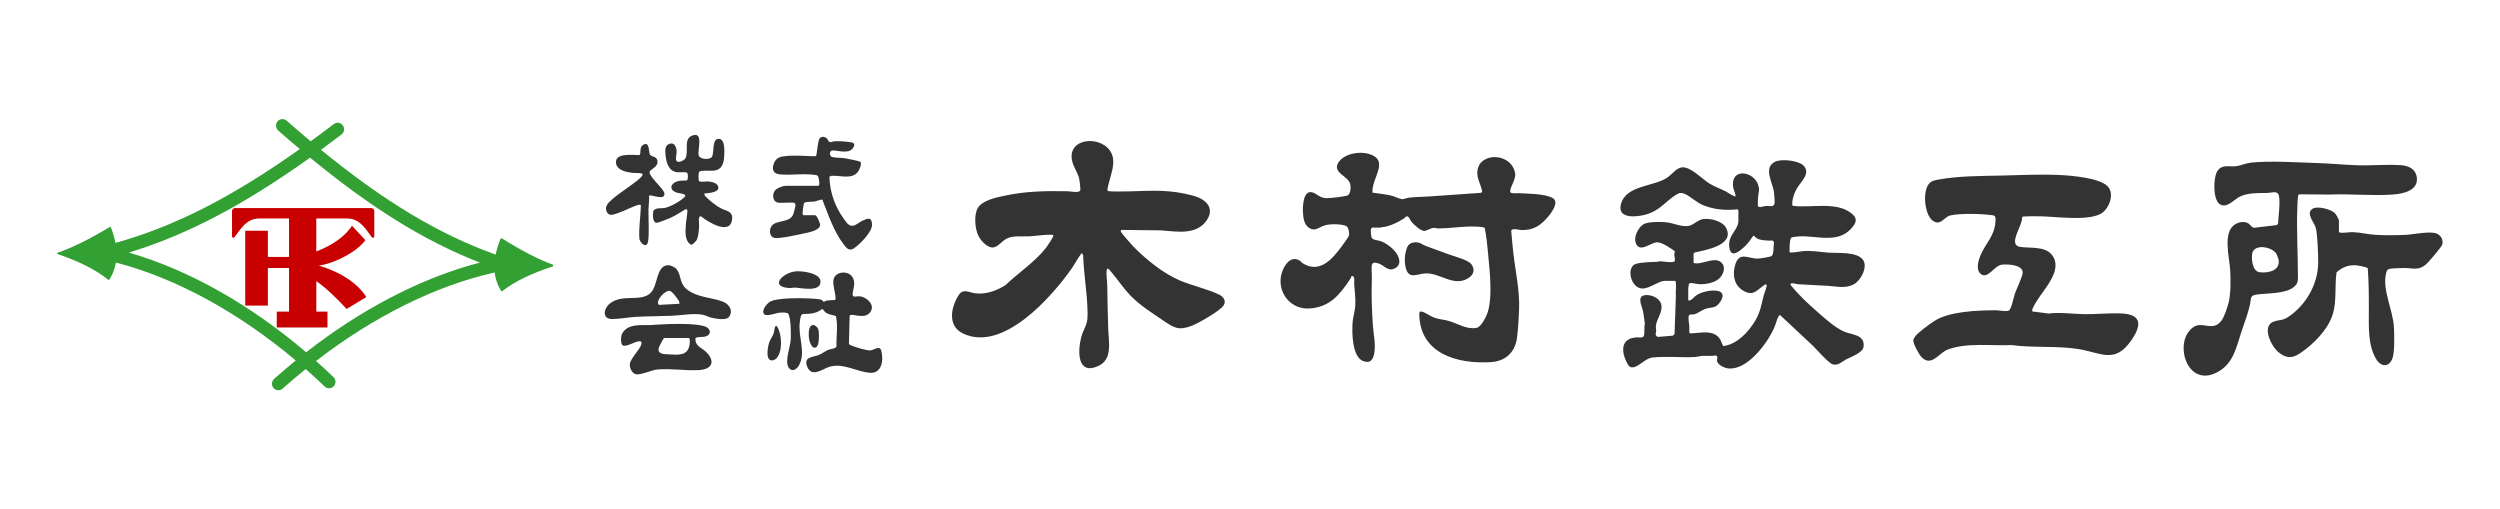 <svg width="108" height="22" viewBox="0 0 108 22" fill="none" xmlns="http://www.w3.org/2000/svg">
<g id="logo 1">
<path id="Vector" d="M75.094 9.074L75.055 9.043C74.55 9.094 74.049 9.059 73.574 8.863C73.275 8.74 73.055 8.502 72.798 8.385C72.627 8.308 72.554 8.322 72.398 8.418C71.938 8.713 71.707 9.089 71.128 9.261C70.746 9.373 69.845 9.488 70.025 8.817C70.249 7.974 71.5 8.075 72.072 7.64C72.247 7.508 72.422 7.257 72.662 7.23C73.034 7.189 73.541 7.745 73.861 7.937C74.075 8.064 74.338 8.159 74.565 8.275C74.634 8.311 74.932 8.522 74.98 8.476C74.962 8.302 74.87 8.181 74.863 7.996C74.833 7.151 75.991 7.468 75.991 8.203C75.991 8.289 75.952 8.421 75.947 8.511C75.945 8.564 75.932 8.896 75.945 8.911C76.006 8.984 76.192 8.907 76.282 8.898C76.438 8.885 76.647 8.971 76.662 8.768C76.669 8.685 76.647 8.392 76.636 8.302C76.587 7.886 76.15 7.25 76.686 6.986C76.954 6.854 77.686 6.931 77.906 7.147C78.235 7.468 77.82 7.831 77.656 8.091C77.52 8.306 77.403 8.616 77.431 8.874C77.449 8.898 77.477 8.894 77.5 8.896C78.252 8.988 79.345 8.691 79.991 9.224C80.183 9.382 80.228 9.527 80.082 9.738C79.501 10.566 78.561 10.183 77.755 10.209C77.693 10.209 77.429 10.238 77.39 10.262C77.302 10.317 77.31 10.768 77.308 10.889C77.345 10.948 77.818 10.852 77.915 10.845C78.308 10.821 78.624 10.889 78.999 10.915C79.399 10.942 80.231 10.863 80.486 11.232C80.695 11.54 80.386 12.121 80.086 12.282C79.717 12.477 79.36 12.372 78.976 12.348C78.539 12.321 78.099 12.31 77.662 12.277C77.582 12.271 77.319 12.176 77.354 12.308C77.697 12.739 78.103 13.113 78.513 13.474C78.842 13.76 79.263 14.149 79.66 14.323C79.995 14.471 80.578 14.444 80.505 14.985C80.468 15.243 79.956 15.421 79.749 15.529C79.542 15.637 79.421 15.806 79.17 15.738C78.997 15.692 78.485 15.1 78.319 14.939L76.902 13.613C76.859 13.615 76.844 13.646 76.826 13.679C76.762 13.797 76.703 14.035 76.641 14.171C76.334 14.851 75.487 15.995 74.664 15.916C74.496 15.901 74.187 15.764 74.174 15.568C74.168 15.485 74.248 15.39 74.109 15.357C73.919 15.392 73.727 15.364 73.537 15.375C73.438 15.379 73.317 15.417 73.215 15.423C72.615 15.456 71.988 15.377 71.373 15.447C71.033 15.487 70.72 15.956 70.435 15.857C70.318 15.817 70.169 15.43 70.144 15.309C70.053 14.882 70.232 14.618 70.658 14.576C70.744 14.567 70.964 14.609 71.003 14.53C71.066 14.398 71.014 14.132 71.059 13.982C71.025 13.786 71.01 13.588 70.966 13.395C70.923 13.201 70.707 12.807 71.055 12.752C71.314 12.713 71.694 12.865 71.763 13.144C71.85 13.487 71.554 13.771 71.532 14.105C71.528 14.163 71.547 14.22 71.547 14.284C71.547 14.394 71.463 14.497 71.627 14.554L72.267 14.501L72.34 14.435L72.398 12.805C72.379 12.618 72.42 12.398 72.398 12.216C72.394 12.18 72.396 12.156 72.362 12.134H71.902C71.664 12.134 71.271 12.464 70.958 12.464C70.448 12.464 70.241 11.551 70.658 11.404C70.874 11.329 71.342 11.318 71.58 11.311C71.625 11.311 71.671 11.285 71.718 11.287C71.826 11.287 72.312 11.38 72.349 11.274C72.375 11.199 72.332 11.096 72.327 11.019C72.323 10.959 72.373 10.896 72.332 10.836C72.146 10.713 71.789 10.447 71.56 10.469C71.314 10.493 70.93 10.849 70.727 10.61C70.5 10.339 70.759 9.793 71.046 9.666C71.247 9.576 71.72 9.582 71.951 9.6C72.278 9.624 72.584 9.798 72.919 9.765C73.157 9.741 73.332 9.485 73.61 9.459C73.91 9.43 74.42 9.556 74.569 9.846C74.952 10.588 73.701 10.799 73.232 10.902L73.163 10.948V11.36C73.507 11.461 73.999 11.098 74.314 11.303C74.543 11.45 74.496 11.734 74.358 11.932C74.157 12.22 73.684 12.297 73.36 12.275C73.265 12.268 72.977 12.165 72.956 12.286C72.951 12.31 72.932 12.44 72.932 12.451V12.979C73.059 13.01 73.168 12.834 73.28 12.759C73.498 12.612 73.88 12.526 74.142 12.557C74.52 12.601 74.451 12.873 74.265 13.104C74.079 13.335 73.908 13.263 73.671 13.344C73.522 13.395 73.347 13.533 73.206 13.575C73.131 13.597 73.051 13.575 72.995 13.595C72.893 13.628 72.973 14.004 72.98 14.097C72.984 14.16 72.96 14.374 73.001 14.402C73.442 14.402 74.044 14.202 74.321 14.677C74.351 14.728 74.425 14.944 74.446 14.95C75.029 14.878 75.513 14.367 75.811 13.879C76.047 13.492 76.084 13.186 76.192 12.763C76.215 12.675 76.338 12.372 76.321 12.315L76.269 12.279C75.911 12.502 75.762 12.832 75.302 12.554C74.919 12.323 74.839 11.897 74.95 11.479C75.122 10.827 75.522 11.184 75.939 11.171C76.032 11.168 76.481 11.102 76.535 11.058C76.639 10.973 76.606 10.618 76.639 10.486C76.593 10.335 76.511 10.405 76.427 10.396C76.248 10.381 76.04 10.385 75.885 10.291C75.835 10.262 75.8 10.172 75.738 10.189C75.615 10.363 75.524 10.513 75.364 10.656C75.161 10.838 74.794 11.177 74.71 10.713C74.612 10.172 75.099 9.939 75.099 9.543V9.074H75.094ZM50.17 9.954C50.835 10 51.675 10.17 52.123 9.527C52.503 8.979 52.077 8.601 51.57 8.46C50.565 8.183 49.827 8.234 48.811 8.267C48.679 8.271 47.939 8.284 47.876 8.253C47.861 8.247 47.85 8.231 47.839 8.218C47.9 7.67 48.317 6.988 47.932 6.482C47.407 5.798 45.952 6.018 46.366 7.114C46.442 7.314 46.576 7.508 46.621 7.723C46.643 7.824 46.673 8.082 46.673 8.183C46.673 8.37 46.256 8.264 46.137 8.262C45.189 8.245 44.308 8.256 43.379 8.458C43.033 8.533 42.45 8.652 42.249 8.973C42.063 9.27 42.117 9.881 42.267 10.187C42.377 10.414 42.709 10.777 42.977 10.673C43.159 10.603 43.286 10.427 43.448 10.33C43.746 10.154 44.15 10.229 44.48 10.209C44.776 10.192 45.135 10.128 45.422 10.141C45.453 10.141 45.511 10.15 45.504 10.196C45.498 10.247 45.252 10.621 45.204 10.684C44.733 11.3 43.997 11.782 43.437 12.317C43.051 12.561 42.593 12.728 42.13 12.671C41.884 12.64 41.605 12.447 41.416 12.746C41.07 13.289 40.923 14.09 41.616 14.413C43.336 15.219 45.44 12.829 46.319 11.567C46.377 11.483 46.699 10.935 46.736 10.935L46.792 11.017C46.813 11.771 46.947 12.541 46.977 13.294C46.984 13.437 46.988 13.624 46.977 13.764C46.954 14.057 46.779 14.29 46.708 14.57C46.55 15.179 46.537 16.222 47.444 15.813C48.068 15.531 47.898 14.787 47.876 14.235C47.85 13.593 47.846 12.95 47.833 12.308C47.828 12.11 47.785 11.879 47.807 11.674C47.828 11.485 47.988 11.732 48.051 11.804C48.317 12.121 48.546 12.469 48.835 12.768C49.261 13.206 49.775 13.522 50.274 13.861C50.714 14.158 50.911 14.286 51.462 14.083C51.749 13.978 52.693 13.439 52.855 13.203C52.993 13.003 52.848 12.81 52.658 12.722C52.151 12.484 51.516 12.343 50.986 12.123C50.267 11.822 49.518 11.217 48.969 10.658C48.889 10.574 48.418 10.051 48.414 9.989C48.414 9.974 48.427 9.95 48.431 9.932L50.17 9.952V9.954ZM59.665 9.815C59.965 9.815 60.402 9.602 60.652 9.437C60.702 9.404 60.728 9.34 60.793 9.347C60.871 9.353 60.92 9.514 60.968 9.571C61.072 9.699 61.35 9.958 61.512 9.976C61.616 9.987 61.808 9.844 61.948 9.842C62.002 9.842 62.052 9.866 62.108 9.868C62.719 9.868 63.311 9.747 63.929 9.798C63.97 9.802 64.115 9.822 64.139 9.844C64.216 10.211 64.253 10.605 64.288 10.984C64.355 11.716 64.501 12.937 64.229 13.599C64.162 13.762 63.97 14.127 63.791 14.163C63.363 14.244 62.987 13.984 62.605 13.87C62.389 13.804 62.164 13.8 61.948 13.718C61.806 13.665 61.536 13.478 61.417 13.461C61.328 13.445 61.311 13.483 61.313 13.566C61.333 15.3 62.985 15.729 64.394 15.645C65.011 15.608 65.437 15.252 65.53 14.62C65.584 14.262 65.612 13.725 65.625 13.357C65.655 12.532 65.465 11.727 65.374 10.913C65.338 10.596 65.312 10.277 65.284 9.958C65.355 9.844 65.608 9.936 65.733 9.939C66.258 9.947 66.554 9.743 66.882 9.356C67.029 9.182 67.374 8.72 67.07 8.553C66.731 8.366 66.029 8.37 65.638 8.346C65.517 8.339 65.379 8.37 65.266 8.326C65.173 8.251 65.357 7.934 65.389 7.838C65.456 7.642 65.491 7.556 65.417 7.349C65.128 6.526 63.726 6.612 63.825 7.56C63.851 7.813 64 8.042 64.031 8.284L63.983 8.33C63.221 8.383 62.458 8.434 61.696 8.489C61.421 8.509 61.145 8.504 60.868 8.539C60.784 8.55 60.635 8.61 60.568 8.605C60.493 8.601 60.231 8.482 60.119 8.454C59.847 8.385 59.568 8.366 59.292 8.322C59.233 7.695 60.082 6.911 59.108 6.641C58.704 6.529 58.058 6.641 57.816 7.026C57.546 7.455 58.231 7.604 58.324 7.932C58.363 8.064 58.354 8.388 58.214 8.443C58.089 8.491 57.438 8.568 57.291 8.561C57.002 8.548 56.885 8.361 56.687 8.308C56.285 8.203 56.272 8.953 56.289 9.206C56.304 9.428 56.337 9.675 56.518 9.818C56.806 10.042 56.978 9.8 57.261 9.727C57.488 9.67 57.946 9.668 58.16 9.765C58.257 9.809 58.302 10.079 58.276 10.174C58.257 10.24 58.017 10.568 57.957 10.649C57.551 11.201 57.004 11.828 56.281 11.375C56.233 11.347 56.205 11.296 56.157 11.265C55.697 10.966 55.358 11.635 55.324 12.026C55.257 12.761 55.831 13.368 56.553 13.327C57.447 13.274 57.875 12.737 58.335 12.044C58.361 12.007 58.376 11.965 58.387 11.921C58.559 11.91 58.492 12.158 58.501 12.284C58.523 12.59 58.566 12.893 58.549 13.201C58.533 13.448 58.449 13.69 58.432 13.927C58.402 14.358 58.404 15.417 58.89 15.599C59.216 15.722 59.335 15.505 59.376 15.216C59.432 14.831 59.335 14.451 59.309 14.068C59.261 13.379 59.24 12.715 59.264 12.026C59.27 11.866 59.233 11.562 59.272 11.426C59.309 11.303 59.473 11.353 59.566 11.386C59.816 11.472 59.983 11.767 60.292 11.573C60.471 11.461 60.48 11.3 60.415 11.111C60.316 10.825 59.925 10.515 59.646 10.416C59.51 10.368 59.264 10.383 59.24 10.22C59.233 10.174 59.214 9.978 59.216 9.941C59.218 9.899 59.244 9.862 59.272 9.833H59.663L59.665 9.815ZM88.151 9.345C88.851 9.358 90.093 9.545 90.713 9.257C91.089 9.081 91.378 8.396 91.054 8.053C90.702 7.681 89.484 7.585 88.979 7.56C88.132 7.521 87.266 7.565 86.421 7.585C85.577 7.604 84.644 7.598 83.773 7.752C83.628 7.778 83.479 7.796 83.367 7.901C83.034 8.212 83.132 9.248 83.481 9.523C83.831 9.798 83.98 9.364 84.259 9.305C84.721 9.206 85.62 9.235 86.097 9.301C86.236 9.32 86.21 9.474 86.201 9.591C86.164 10.196 85.771 10.524 85.559 11.025C85.466 11.248 85.343 11.652 85.568 11.833C85.881 12.084 86.151 11.463 86.49 11.432C86.728 11.41 87.38 11.43 87.38 11.773C87.38 11.941 87.115 12.475 87.046 12.678C86.996 12.818 86.892 13.364 86.78 13.417C86.661 13.472 86.369 13.404 86.238 13.404C85.464 13.406 84.218 13.441 83.559 13.87C83.361 14 82.866 14.356 82.736 14.534C82.7 14.585 82.656 14.64 82.654 14.706C82.654 14.864 82.888 15.293 82.998 15.412C83.43 15.883 83.76 15.243 84.142 15.1C84.985 14.787 86.022 14.95 86.903 14.906C87.836 15.036 88.856 14.93 89.776 15.078C90.774 15.236 91.355 15.736 92.072 14.704C92.48 14.116 92.575 13.602 91.696 13.544C91.16 13.511 90.562 13.582 90.011 13.571C89.508 13.56 88.998 13.483 88.493 13.544L87.797 13.454C87.748 13.386 87.929 13.1 87.976 13.023C88.285 12.502 89.158 11.646 88.637 11.003C88.32 10.614 87.661 10.739 87.225 10.658C87.186 10.651 87.108 10.596 87.087 10.566C86.914 10.31 87.389 9.677 87.354 9.373C87.38 9.331 88.039 9.342 88.147 9.345H88.151ZM96.584 7.182C96.301 7.211 95.996 7.096 95.802 7.371C95.608 7.646 95.59 8.605 95.884 8.814C96.178 9.023 96.487 8.647 96.72 8.517C97.087 8.315 97.543 8.346 97.947 8.335C98.202 8.328 98.435 8.19 98.465 8.557C98.496 8.924 98.427 9.296 98.414 9.657L98.362 9.723L97.368 9.84C97.26 9.824 97.215 9.697 97.12 9.646C96.943 9.551 96.742 9.587 96.571 9.683C96.001 10.007 96.312 11.118 96.344 11.659C96.368 12.059 96.372 12.649 96.286 13.032C96.238 13.241 96.096 13.676 95.975 13.841C95.593 14.358 95.165 13.857 94.759 14.13C93.873 14.724 94.448 16.767 95.763 16.092C96.485 15.722 96.595 15.036 96.828 14.336C96.969 13.916 97.126 13.522 97.213 13.085C97.249 12.895 97.208 12.768 97.463 12.728C97.93 12.658 98.753 12.706 99.109 12.387C99.243 12.268 99.271 12.172 99.271 11.989C99.271 10.979 99.204 9.95 99.245 8.935C99.249 8.819 99.256 8.623 99.271 8.515C99.275 8.484 99.29 8.41 99.314 8.394L100.641 8.405C101.533 8.366 102.461 8.467 103.358 8.405C103.816 8.374 104.524 8.234 104.397 7.607C104.332 7.29 104.036 7.162 103.749 7.138C103.12 7.09 102.427 7.164 101.79 7.138C101.222 7.116 100.656 7.061 100.083 7.043C99.23 7.017 98.066 6.936 97.234 7.026C97.018 7.05 96.8 7.158 96.58 7.18L96.584 7.182ZM98.431 11.197C98.532 11.69 97.99 11.806 97.623 11.762C97.314 11.725 97.264 11.248 97.288 10.999C97.329 10.572 97.921 10.634 98.187 10.814C98.202 10.825 98.312 10.918 98.319 10.926C98.342 10.957 98.422 11.155 98.431 11.199V11.197ZM101.044 9.545C101.044 9.474 100.908 9.232 100.841 9.182C100.647 9.034 100.101 8.88 99.889 9.026C99.606 9.221 99.973 9.611 100.04 9.837C100.116 10.09 100.148 11.05 100.146 11.353C100.139 12.271 99.619 13.173 98.876 13.676C98.606 13.859 98.513 13.802 98.249 13.883C97.671 14.064 98.111 14.961 98.442 15.225C98.772 15.489 99.023 15.489 99.368 15.258C99.93 14.882 100.574 14.24 100.777 13.571C100.952 12.994 100.852 12.356 100.939 11.765C101.198 11.545 101.422 11.443 101.768 11.461C101.841 11.465 102.273 11.536 102.289 11.593C102.332 12.202 102.336 12.81 102.334 13.421C102.334 14.094 102.286 14.911 102.651 15.513C102.857 15.852 103.196 15.881 103.351 15.489C103.455 15.227 103.433 14.455 103.418 14.147C103.379 13.384 102.915 12.559 103.073 11.826C103.107 11.663 103.15 11.617 103.312 11.602C103.474 11.586 103.706 11.578 103.865 11.578C104.237 11.578 104.472 11.703 104.799 11.426C104.909 11.331 105.47 10.678 105.503 10.57C105.563 10.365 105.457 10.181 105.276 10.095C105.002 9.967 104.269 10.128 103.935 10.145C103.535 10.165 103.019 10.17 102.621 10.145C102.302 10.126 101.975 10.042 101.654 10.029C101.485 10.022 101.26 10.071 101.122 10.053C101.09 10.049 101.064 10.051 101.042 10.016V9.547L101.044 9.545ZM33.922 8.031C33.801 8.031 33.572 8.126 33.486 8.22C33.344 8.381 33.374 8.711 33.605 8.753C33.75 8.779 34.253 8.726 34.326 8.77C34.35 8.786 34.367 8.832 34.367 8.861C34.367 8.907 34.29 9.195 34.27 9.252C34.132 9.631 33.549 9.499 33.348 9.745C33.21 9.914 33.227 10.233 33.469 10.28C33.668 10.317 34.46 10.145 34.702 10.09C34.886 10.049 35.404 9.967 35.43 9.73C35.439 9.657 35.292 9.298 35.216 9.298H34.709C34.685 9.298 34.672 9.243 34.672 9.217C34.672 9.136 34.702 8.9 34.722 8.819C34.728 8.795 34.73 8.773 34.752 8.757C34.812 8.709 35.078 8.722 35.167 8.709C35.255 8.696 35.484 8.603 35.527 8.627C35.771 9.25 36.02 9.996 36.426 10.528C36.562 10.706 36.672 10.874 36.895 10.724C37.141 10.559 37.681 10.018 37.672 9.708C37.663 9.351 37.482 9.43 37.251 9.538C37.039 9.637 36.864 9.879 36.622 9.672C36.56 9.62 36.346 9.298 36.292 9.21C36.007 8.74 35.843 8.19 35.832 7.633C35.862 7.622 35.899 7.596 35.931 7.593C36.29 7.569 36.854 7.783 37.091 7.378C37.15 7.279 37.221 7.109 37.182 7.002C37.136 6.953 36.588 6.85 36.482 6.834C36.324 6.81 36.08 6.823 35.936 6.779C35.83 6.746 35.81 6.498 35.977 6.5C36.218 6.502 36.655 6.652 36.836 6.414C36.918 6.306 36.953 6.181 36.782 6.15C36.577 6.115 36.253 6.091 36.046 6.102C35.962 6.106 35.875 6.177 35.804 6.113C35.771 6.082 35.765 6.029 35.735 5.996C35.657 5.908 35.514 5.875 35.424 5.961C35.333 6.047 35.298 6.551 35.27 6.696C35.264 6.718 35.249 6.74 35.229 6.749C35.21 6.757 34.845 6.738 34.78 6.735C34.527 6.729 34.275 6.711 34.02 6.735C33.734 6.762 33.525 6.782 33.421 7.087C33.333 7.347 33.428 7.51 33.696 7.534C34.212 7.578 34.743 7.481 35.26 7.563C35.288 7.569 35.313 7.582 35.333 7.604C35.37 7.648 35.437 8 35.357 8.027H33.927L33.922 8.031ZM36.141 14.961C36.111 15.065 35.89 15.071 35.8 15.106C35.646 15.166 35.499 15.287 35.359 15.34C35.106 15.434 34.689 15.414 34.879 15.857C35.069 16.299 35.501 15.969 35.763 15.87C36.383 15.634 36.992 16.063 37.584 16.105C38.106 16.143 38.18 15.54 38.068 15.142C38.003 14.911 37.772 15.115 37.599 15.137C37.454 15.155 36.914 14.988 36.763 14.919C36.728 14.904 36.687 14.884 36.674 14.845L36.705 13.641C36.748 13.553 36.985 13.637 37.074 13.641C37.277 13.652 37.426 13.672 37.571 13.514C37.847 13.208 37.465 12.834 37.141 12.801C37 12.785 36.828 12.887 36.834 12.697C36.838 12.554 36.91 12.389 36.903 12.224C36.877 11.624 36.056 11.661 36.002 12.108C35.974 12.334 36.087 12.631 36.095 12.86C36.095 12.9 36.102 12.946 36.056 12.961C35.935 12.966 35.812 12.968 35.694 12.99C35.657 12.997 35.627 13.034 35.599 13.036C35.549 13.036 35.525 12.961 35.48 12.946C35.395 12.92 35.126 12.9 35.024 12.895C34.655 12.876 33.525 12.851 33.24 13.049C33.115 13.137 32.877 13.417 33.013 13.571C33.121 13.69 33.521 13.518 33.687 13.507C33.765 13.5 33.998 13.489 34.046 13.547C34.169 13.703 34.175 14.455 34.16 14.669C34.138 14.992 33.905 15.579 34.056 15.852C34.197 16.103 34.419 15.969 34.523 15.769C34.83 15.188 34.462 14.559 34.553 13.896C34.614 13.461 34.624 13.593 34.977 13.553C35.184 13.529 35.346 13.487 35.508 13.351C35.558 13.346 35.607 13.454 35.659 13.494C35.791 13.593 35.964 13.602 36.113 13.654C36.208 14.083 36.121 14.532 36.136 14.97L36.141 14.961ZM30.209 7.417C30.302 7.345 30.7 7.387 30.834 7.373C31.175 7.338 31.264 7.081 31.283 6.775C31.296 6.579 31.337 6.012 31.06 5.996C30.739 5.979 30.864 6.608 30.754 6.777C30.663 6.918 30.222 6.892 30.181 6.7C30.13 6.467 30.415 5.642 29.883 5.866C29.52 6.02 29.764 6.546 29.613 6.834C29.566 6.925 29.354 7.026 29.259 6.98C29.147 6.925 29.233 6.667 29.231 6.564C29.229 6.328 29.11 6.093 28.853 6.249C28.723 6.328 28.736 6.522 28.747 6.656C28.775 6.999 28.872 7.402 29.265 7.442C29.363 7.45 29.646 7.411 29.693 7.475C29.726 7.536 29.728 7.743 29.684 7.789C29.551 7.813 29.419 7.789 29.274 7.829C28.989 7.908 28.875 8.17 29.198 8.308C29.326 8.363 29.715 8.361 29.574 8.509C29.402 8.691 28.933 8.953 28.687 8.988C28.564 9.006 28.25 8.962 28.218 9.144C28.194 9.272 28.188 9.622 28.367 9.626C28.438 9.626 28.857 9.459 28.948 9.417C29.164 9.32 29.382 9.184 29.585 9.056C29.672 9.01 29.698 9.056 29.695 9.142C29.687 9.329 29.635 9.543 29.626 9.73C29.611 10.024 29.57 10.423 29.868 10.579C29.905 10.579 30.065 10.425 30.086 10.387C30.175 10.249 30.194 9.923 30.203 9.754C30.207 9.65 30.134 9.29 30.294 9.353C30.59 9.593 31.551 10.189 31.628 9.468C31.665 9.127 31.382 9.116 31.162 9.008C30.963 8.911 30.682 8.689 30.525 8.531C30.471 8.478 30.417 8.443 30.432 8.355C30.574 8.352 31.017 8.313 31.032 8.132C31.052 7.919 30.765 7.853 30.605 7.84C30.466 7.829 30.332 7.875 30.207 7.833C30.164 7.796 30.16 7.455 30.212 7.415L30.209 7.417ZM28.162 14.042C27.725 14.061 27.118 13.954 26.872 14.418C26.816 14.526 26.803 14.869 26.905 14.922C27.056 14.999 27.41 14.765 27.587 14.746C27.628 14.741 27.693 14.732 27.708 14.783C27.775 14.988 27.242 15.441 27.209 15.725C27.188 15.912 27.328 16.184 27.533 16.173C27.831 16.158 28.125 15.991 28.391 15.964C28.972 15.905 29.641 16.026 30.212 15.986C30.782 15.947 30.905 15.597 30.501 15.201C30.307 15.01 29.998 14.946 30.05 14.6C30.207 14.519 30.417 14.598 30.57 14.495C30.724 14.391 30.676 14.224 30.531 14.138C30.246 13.969 29.287 13.991 28.931 13.998C28.678 14.002 28.417 14.026 28.164 14.039L28.162 14.042ZM29.752 14.603C29.829 14.603 29.793 14.86 29.784 14.917C29.702 15.384 29.276 15.329 28.898 15.309C28.702 15.298 28.386 15.309 28.46 15.025C28.475 14.97 28.661 14.603 28.691 14.603H29.752ZM28.123 12.64C27.689 13.078 26.9 12.669 26.349 13.111C26.071 13.333 25.995 13.789 26.453 13.782C26.79 13.778 27.155 13.705 27.49 13.687C28.004 13.659 28.52 13.663 29.034 13.641C29.438 13.624 29.976 13.518 30.365 13.599C30.484 13.624 30.609 13.694 30.728 13.723C30.905 13.767 31.369 13.852 31.488 13.698C31.693 13.434 31.505 13.142 31.24 13.036C30.745 12.838 30.073 12.86 29.633 12.466C29.339 12.202 29.438 11.866 29.218 11.619C29.129 11.52 28.942 11.439 28.808 11.461C28.341 11.538 28.421 12.334 28.119 12.638L28.123 12.64ZM28.484 13.17L28.436 13.148C28.352 12.933 28.736 12.548 28.92 12.561C29.013 12.568 29.164 12.768 29.218 12.845C29.278 12.931 29.367 13.01 29.348 13.124L28.484 13.17ZM28.704 8.37C28.704 8.172 28.069 7.67 28.062 7.45C28.058 7.299 28.445 7.25 28.401 6.94C28.375 6.753 28.138 6.775 28.078 6.683C28.023 6.597 28.071 6.071 27.782 6.26C27.585 6.388 27.73 6.643 27.613 6.7C27.343 6.7 26.524 6.584 26.615 7.07C26.669 7.358 27.071 7.439 27.311 7.466C27.604 7.497 28.013 7.404 27.548 7.785C27.198 8.071 26.753 8.335 26.421 8.632C26.259 8.777 26.099 8.938 26.22 9.166C26.328 9.371 26.552 9.248 26.721 9.195C27 9.105 27.334 8.907 27.602 8.847C27.635 8.841 27.658 8.843 27.686 8.858C27.678 9.347 27.587 9.835 27.622 10.321C27.648 10.458 27.87 10.72 27.972 10.515C28.067 10.324 28.004 9.325 28.013 9.03C28.019 8.847 28.056 8.649 28.039 8.458C28.093 8.37 28.708 8.691 28.706 8.372L28.704 8.37ZM60.748 10.801C60.678 11.036 60.667 11.314 60.724 11.553C60.853 12.097 61.214 11.828 61.577 11.811C62.197 11.78 62.776 12.385 63.391 12.04C63.638 11.901 63.75 11.681 63.571 11.424C63.432 11.226 62.825 11.078 62.573 10.984C62.26 10.865 61.951 10.759 61.64 10.643C61.411 10.559 61.335 10.427 61.052 10.478C60.866 10.511 60.795 10.632 60.748 10.801ZM34.084 12.442C34.182 12.449 34.285 12.42 34.361 12.425C34.635 12.44 35.443 12.629 35.447 12.169C35.452 11.791 34.633 11.694 34.367 11.723C33.806 11.784 33.231 12.385 34.084 12.442ZM33.592 14.141C33.473 13.929 33.445 14.321 33.428 14.383C33.387 14.519 33.27 14.66 33.225 14.809C33.164 15.01 33.041 15.645 33.41 15.562C33.439 15.555 33.514 15.509 33.534 15.489C33.817 15.203 33.782 14.477 33.592 14.143V14.141ZM34.972 14.73C34.998 14.823 35.076 15.023 35.19 15.023C35.262 15.014 35.3 14.97 35.329 14.906C35.387 14.779 35.4 14.317 35.337 14.193C35.298 14.119 35.193 14.024 35.104 14.042C34.888 14.088 34.927 14.563 34.972 14.728V14.73Z" fill="#333333"/>
<path id="Vector_2" d="M23.88 11.432C23.266 11.21 22.532 10.829 21.683 10.299C21.661 10.286 21.633 10.295 21.622 10.319C21.525 10.554 21.456 10.783 21.413 10.999C18.963 10.121 16.613 8.715 13.866 6.471C14.157 6.258 14.453 6.038 14.754 5.809C14.877 5.716 14.9 5.538 14.81 5.415C14.719 5.29 14.544 5.265 14.423 5.358C14.082 5.617 13.749 5.866 13.421 6.104C13.082 5.82 12.734 5.523 12.382 5.213C12.265 5.111 12.092 5.125 11.991 5.241C11.892 5.36 11.904 5.536 12.019 5.639C12.334 5.917 12.645 6.183 12.95 6.44C10.004 8.53 7.528 9.786 4.988 10.493C4.947 10.277 4.88 10.053 4.789 9.817C4.783 9.8 4.761 9.793 4.746 9.802C3.869 10.332 3.115 10.706 2.489 10.917C2.461 10.926 2.463 10.966 2.489 10.975C3.359 11.271 4.107 11.626 4.679 12.088C4.692 12.099 4.714 12.097 4.722 12.081C4.869 11.854 4.964 11.608 5.008 11.342C7.595 12.013 10.293 13.485 12.775 15.572C12.462 15.828 12.153 16.092 11.844 16.364C11.729 16.468 11.716 16.644 11.818 16.763C11.872 16.826 11.95 16.86 12.025 16.86C12.09 16.86 12.155 16.837 12.207 16.789C12.535 16.497 12.868 16.215 13.205 15.944C13.481 16.186 13.756 16.437 14.026 16.697C14.08 16.747 14.146 16.774 14.216 16.774C14.289 16.774 14.363 16.743 14.416 16.686C14.52 16.571 14.516 16.393 14.404 16.288C14.155 16.05 13.905 15.819 13.652 15.595C16.149 13.669 18.823 12.343 21.37 11.771C21.404 12.055 21.495 12.319 21.644 12.563C21.657 12.583 21.685 12.589 21.702 12.574C22.275 12.13 23.013 11.793 23.871 11.514C23.908 11.5 23.91 11.447 23.871 11.434L23.88 11.432ZM13.226 15.218C12.034 14.204 10.794 13.331 9.526 12.609C8.204 11.859 6.876 11.289 5.565 10.911C8.055 10.156 10.503 8.873 13.395 6.81C16.06 9.001 18.361 10.422 20.732 11.344C19.454 11.676 18.153 12.187 16.853 12.867C15.617 13.511 14.401 14.301 13.224 15.218H13.226Z" fill="#32A032"/>
<path id="Vector_3" d="M16.046 8.988H10.155C10.084 8.988 10.023 9.048 10.023 9.122V10.214C10.023 10.269 10.09 10.293 10.125 10.251C10.337 9.996 10.609 9.441 11.181 9.439H12.486V11.1H11.572V9.967H10.594V13.201H11.572V11.578H12.486V13.461H11.957V14.147H14.147V13.461H13.665V12.145C14.099 12.447 14.575 12.915 14.974 13.347L15.823 12.834C15.439 12.205 14.639 11.725 13.769 11.474C13.784 11.474 13.797 11.472 13.808 11.47C14.374 11.386 15.363 10.944 15.784 10.374L15.205 9.752C14.896 10.24 14.285 10.63 13.663 10.863V9.439H15.011C15.583 9.439 15.855 9.994 16.067 10.251C16.102 10.293 16.169 10.267 16.169 10.214V9.122C16.169 9.05 16.11 8.988 16.037 8.988H16.046Z" fill="#C80000"/>
</g>
</svg>

